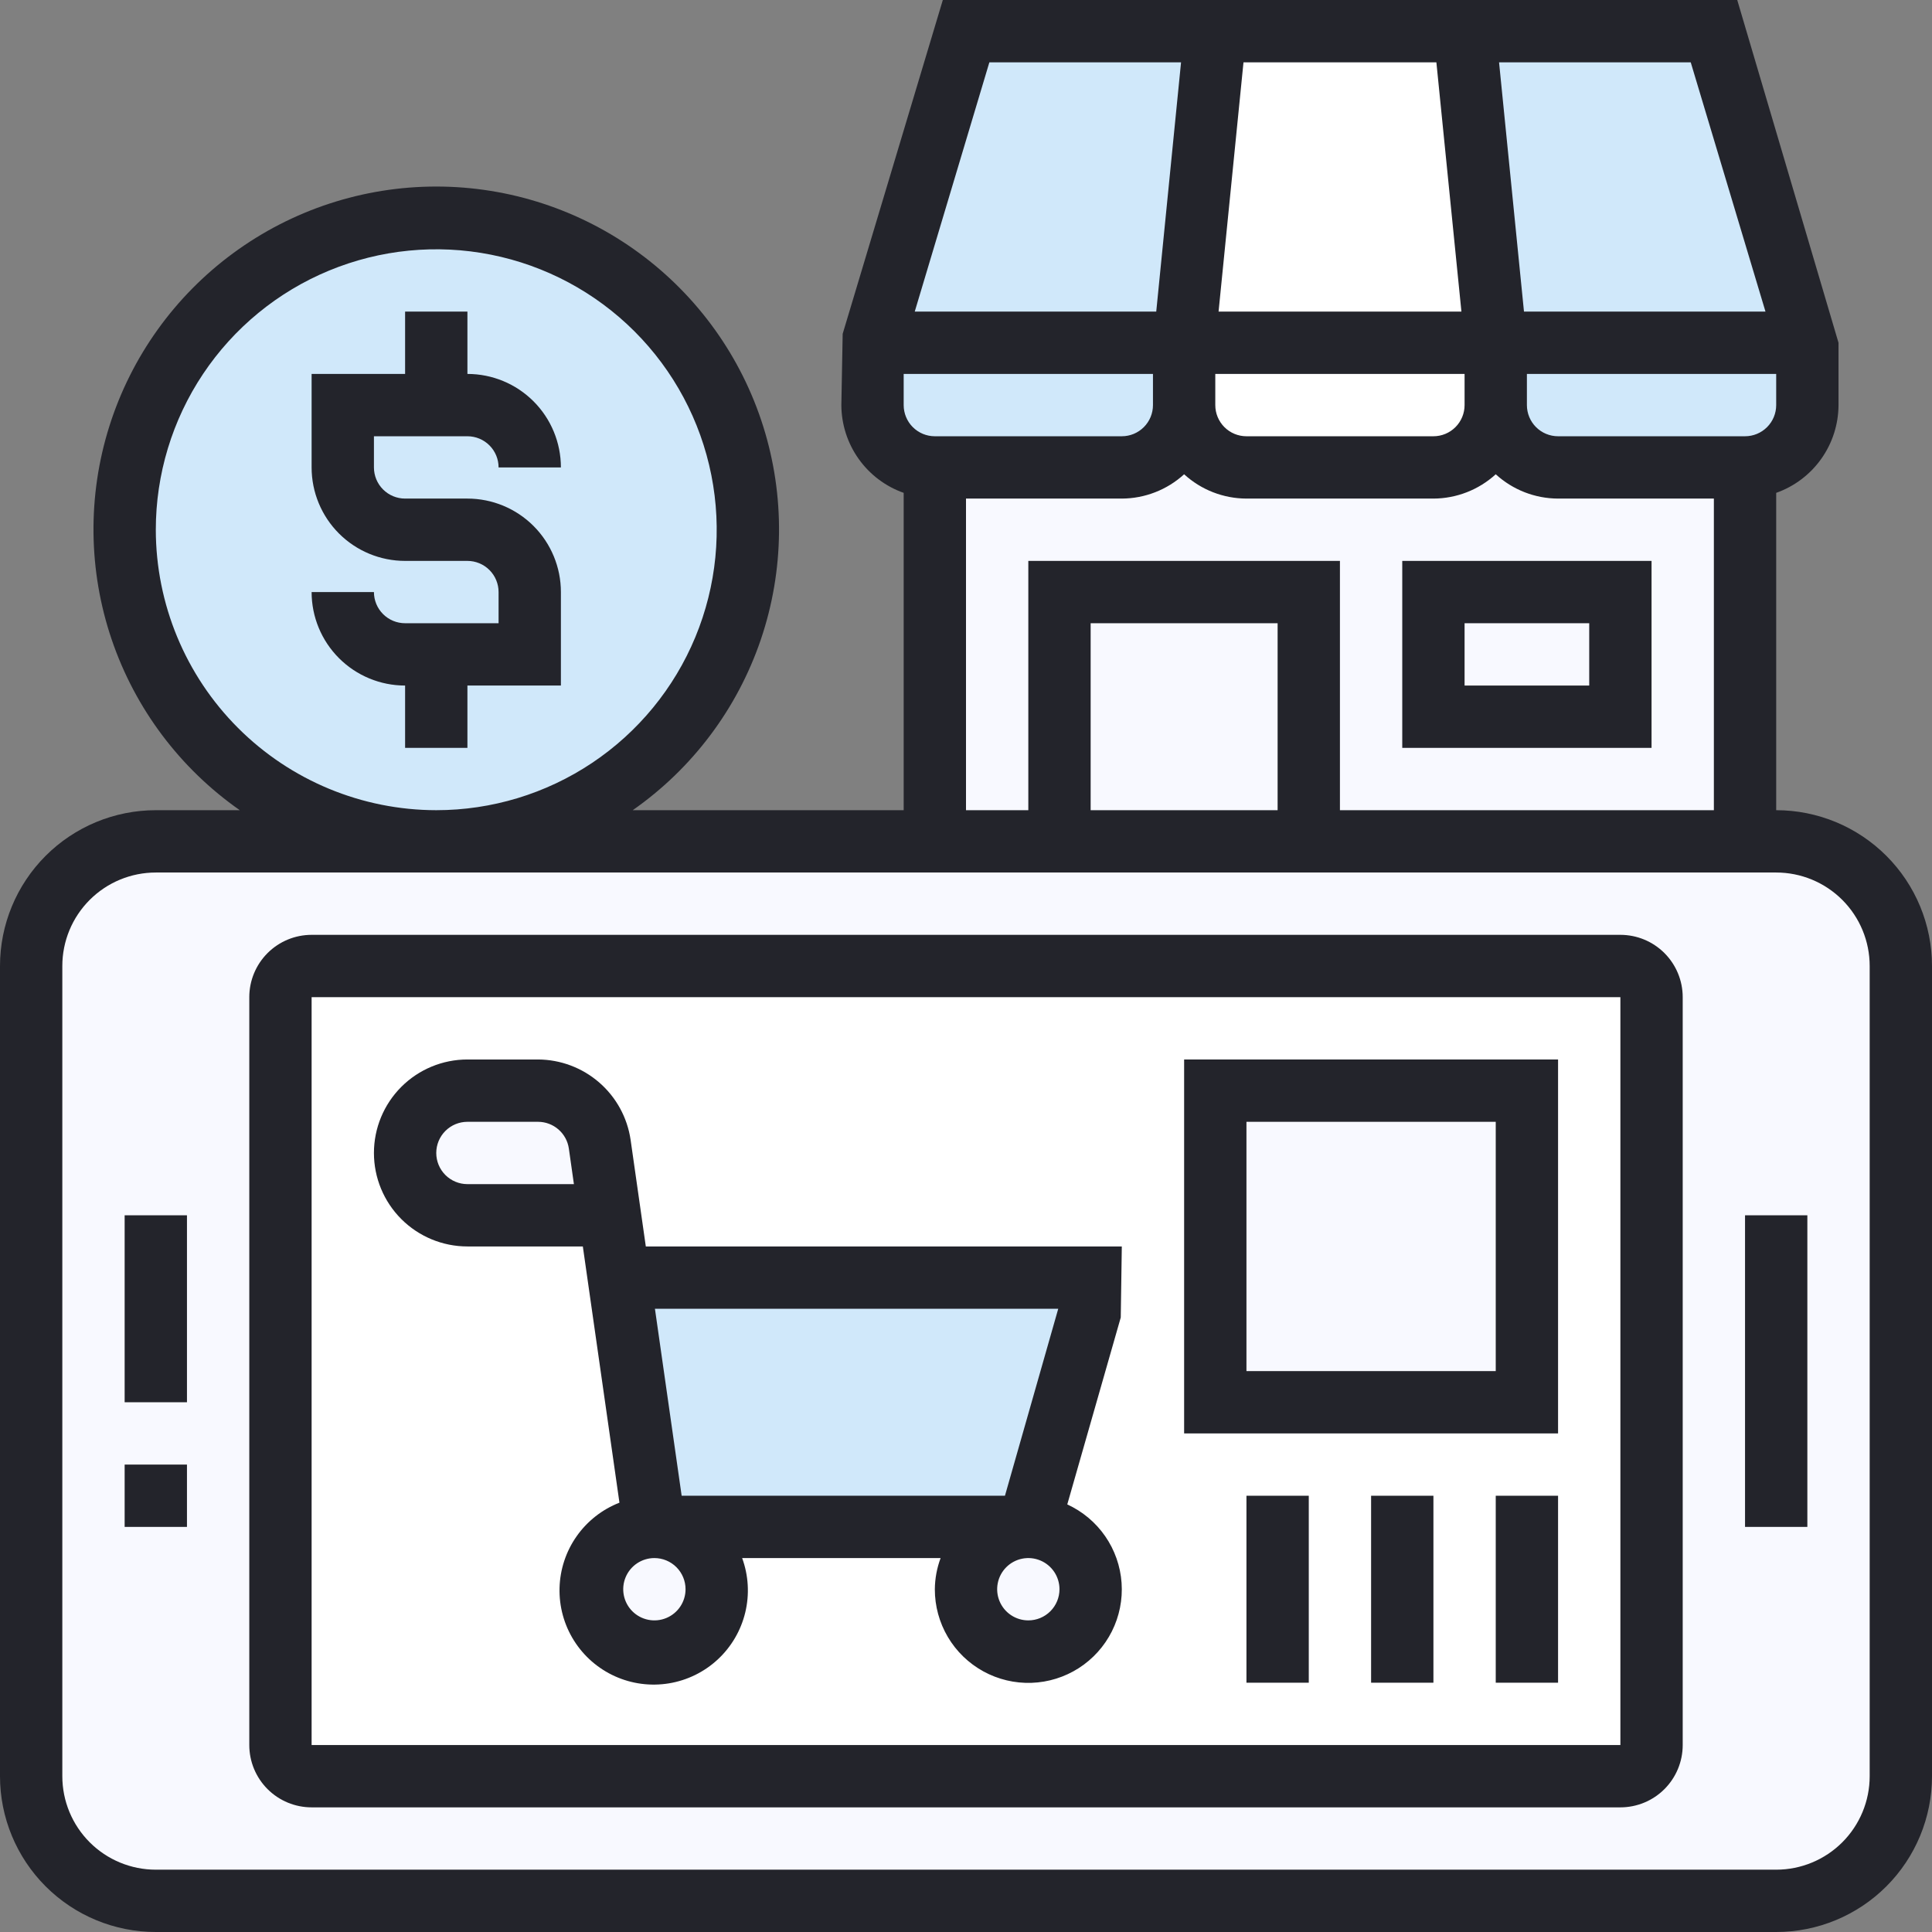 <svg width="496" height="496" viewBox="0 0 496 496" fill="none" xmlns="http://www.w3.org/2000/svg">
<rect x="0" y="0" width="496" height="496" fill="#808080" stroke="none"/>
<path d="M240 112H448V216H240V112Z" fill="#F8F9FF"/>
<path d="M376 8L384 88H304L312 8H376Z" fill="white"/>
<path d="M112 216C156.183 216 192 180.183 192 136C192 91.817 156.183 56 112 56C67.817 56 32 91.817 32 136C32 180.183 67.817 216 112 216Z" fill="#D0E8FA"/>
<path d="M312 8L304 88H224L248 8H312Z" fill="#D0E8FA"/>
<path d="M440 8L464 88H384L376 8H440Z" fill="#D0E8FA"/>
<path d="M464 88V104C464 108.243 462.314 112.313 459.314 115.314C456.313 118.314 452.243 120 448 120H400C395.757 120 391.687 118.314 388.686 115.314C385.686 112.313 384 108.243 384 104V88H464Z" fill="#D0E8FA"/>
<path d="M304 88V104C304 108.243 302.314 112.313 299.314 115.314C296.313 118.314 292.243 120 288 120H240C235.757 120 231.687 118.314 228.686 115.314C225.686 112.313 224 108.243 224 104V88H304Z" fill="#D0E8FA"/>
<path d="M384 88V104C384 108.243 382.314 112.313 379.314 115.314C376.313 118.314 372.243 120 368 120H320C315.757 120 311.687 118.314 308.686 115.314C305.686 112.313 304 108.243 304 104V88H384Z" fill="white"/>
<path d="M368 152H416V184H368V152Z" fill="#F8F9FF"/>
<path d="M272 152H336V216H272V152Z" fill="#F8F9FF"/>
<path d="M488 248V456C488 464.487 484.629 472.626 478.627 478.627C472.626 484.629 464.487 488 456 488H40C31.513 488 23.374 484.629 17.373 478.627C11.371 472.626 8 464.487 8 456V248C8 239.513 11.371 231.374 17.373 225.373C23.374 219.371 31.513 216 40 216H456C464.487 216 472.626 219.371 478.627 225.373C484.629 231.374 488 239.513 488 248ZM424 448V256C424 253.878 423.157 251.843 421.657 250.343C420.157 248.843 418.122 248 416 248H80C77.878 248 75.843 248.843 74.343 250.343C72.843 251.843 72 253.878 72 256V448C72 450.122 72.843 452.157 74.343 453.657C75.843 455.157 77.878 456 80 456H416C418.122 456 420.157 455.157 421.657 453.657C423.157 452.157 424 450.122 424 448Z" fill="#F8F9FF"/>
<path d="M416 456H80C77.878 456 75.843 455.157 74.343 453.657C72.843 452.157 72 450.122 72 448V256C72 253.878 72.843 251.843 74.343 250.343C75.843 248.843 77.878 248 80 248H416C418.122 248 420.157 248.843 421.657 250.343C423.157 251.843 424 253.878 424 256V448C424 450.122 423.157 452.157 421.657 453.657C420.157 455.157 418.122 456 416 456Z" fill="white"/>
<path d="M312 280H392V360H312V280Z" fill="#F8F9FF"/>
<path d="M280 328V336L264 392H168L158.88 328H280Z" fill="#D0E8FA"/>
<path d="M154 293.76L156.56 312H120C115.766 311.969 111.715 310.273 108.721 307.279C105.727 304.285 104.031 300.234 104 296C104 291.757 105.686 287.687 108.686 284.686C111.687 281.686 115.757 280 120 280H138.16C142.01 280.017 145.727 281.415 148.633 283.94C151.54 286.466 153.445 289.95 154 293.76Z" fill="#F8F9FF"/>
<path d="M264 424C272.837 424 280 416.837 280 408C280 399.163 272.837 392 264 392C255.163 392 248 399.163 248 408C248 416.837 255.163 424 264 424Z" fill="#F8F9FF"/>
<path d="M168 424C176.837 424 184 416.837 184 408C184 399.163 176.837 392 168 392C159.163 392 152 399.163 152 408C152 416.837 159.163 424 168 424Z" fill="#F8F9FF"/>
<path d="M424 144H360V192H424V144ZM408 176H376V160H408V176Z" fill="#23242B"/>
<path d="M456 208V126.53C460.664 124.881 464.704 121.832 467.568 117.799C470.432 113.766 471.98 108.946 472 104V88L446 0H242.05L216.34 85.7L216 104C216.02 108.946 217.568 113.766 220.432 117.799C223.296 121.832 227.336 124.881 232 126.53V208H162.44C177.779 197.271 189.296 181.93 195.32 164.207C201.343 146.484 201.558 127.302 195.933 109.448C190.309 91.595 179.138 76 164.044 64.93C148.95 53.859 130.719 47.89 112 47.89C93.281 47.89 75.05 53.859 59.956 64.93C44.862 76 33.691 91.595 28.067 109.448C22.442 127.302 22.657 146.484 28.68 164.207C34.704 181.93 46.221 197.271 61.56 208H40C34.747 208 29.546 209.035 24.693 211.045C19.84 213.055 15.43 216.001 11.716 219.716C4.214 227.217 0 237.391 0 248V456C0 466.609 4.214 476.783 11.716 484.284C15.43 487.999 19.84 490.945 24.693 492.955C29.546 494.965 34.747 496 40 496H456C466.609 496 476.783 491.786 484.284 484.284C491.786 476.783 496 466.609 496 456V248C496 237.391 491.786 227.217 484.284 219.716C476.783 212.214 466.609 208 456 208ZM448 112H400C397.878 112 395.843 111.157 394.343 109.657C392.843 108.157 392 106.122 392 104V96H456V104C456 106.122 455.157 108.157 453.657 109.657C452.157 111.157 450.122 112 448 112ZM376 104C376 106.122 375.157 108.157 373.657 109.657C372.157 111.157 370.122 112 368 112H320C317.878 112 315.843 111.157 314.343 109.657C312.843 108.157 312 106.122 312 104V96H376V104ZM296 104C296 106.122 295.157 108.157 293.657 109.657C292.157 111.157 290.122 112 288 112H240C237.878 112 235.843 111.157 234.343 109.657C232.843 108.157 232 106.122 232 104V96H296V104ZM312.84 80L319.24 16H368.76L375.19 80H312.84ZM453.25 80H391.25L384.85 16H434.06L453.25 80ZM254 16H303.21L296.84 80H234.84L254 16ZM248 128H288C293.923 127.978 299.626 125.754 304 121.76C308.371 125.758 314.076 127.983 320 128H368C373.923 127.978 379.626 125.754 384 121.76C388.371 125.758 394.076 127.983 400 128H440V208H344V144H264V208H248V128ZM328 208H280V160H328V208ZM40 136C40 121.76 44.223 107.839 52.134 95.999C60.046 84.159 71.29 74.93 84.447 69.481C97.603 64.031 112.08 62.605 126.047 65.383C140.013 68.162 152.842 75.019 162.912 85.088C172.981 95.158 179.838 107.987 182.617 121.953C185.395 135.92 183.969 150.397 178.519 163.553C173.07 176.709 163.841 187.954 152.001 195.866C140.161 203.777 126.24 208 112 208C92.911 207.979 74.61 200.386 61.112 186.888C47.614 173.39 40.021 155.089 40 136ZM480 456C480 462.365 477.471 468.47 472.971 472.971C468.47 477.471 462.365 480 456 480H40C33.635 480 27.53 477.471 23.029 472.971C18.529 468.47 16 462.365 16 456V248C16 241.635 18.529 235.53 23.029 231.029C27.53 226.529 33.635 224 40 224H456C462.365 224 468.47 226.529 472.971 231.029C477.471 235.53 480 241.635 480 248V456Z" fill="#23242B"/>
<path d="M416 240H80C75.757 240 71.687 241.686 68.686 244.686C65.686 247.687 64 251.757 64 256V448C64 452.243 65.686 456.313 68.686 459.314C71.687 462.314 75.757 464 80 464H416C420.243 464 424.313 462.314 427.314 459.314C430.314 456.313 432 452.243 432 448V256C432 251.757 430.314 247.687 427.314 244.686C424.313 241.686 420.243 240 416 240ZM416 448H80V256H416V448Z" fill="#23242B"/>
<path d="M448 312H464V392H448V312Z" fill="#23242B"/>
<path d="M32 376H48V392H32V376Z" fill="#23242B"/>
<path d="M32 312H48V360H32V312Z" fill="#23242B"/>
<path d="M120 320H149.63L159.03 385.78C154.596 387.511 150.771 390.512 148.034 394.407C145.298 398.302 143.773 402.919 143.649 407.677C143.526 412.436 144.809 417.125 147.339 421.157C149.87 425.19 153.534 428.385 157.872 430.344C162.211 432.302 167.031 432.937 171.729 432.167C176.426 431.398 180.793 429.259 184.28 426.019C187.767 422.779 190.22 418.582 191.332 413.953C192.444 409.324 192.165 404.471 190.53 400H241.48C240.527 402.561 240.027 405.268 240 408C239.991 412.31 241.144 416.543 243.336 420.255C245.529 423.966 248.68 427.018 252.46 429.091C256.239 431.163 260.507 432.18 264.815 432.034C269.122 431.887 273.311 430.583 276.941 428.259C280.571 425.935 283.509 422.676 285.444 418.825C287.38 414.973 288.242 410.672 287.941 406.372C287.64 402.072 286.187 397.933 283.734 394.388C281.281 390.844 277.918 388.026 274 386.23L287.73 338.23L288 320H165.8L161.89 292.6C161.046 286.893 158.185 281.677 153.827 277.898C149.468 274.119 143.899 272.026 138.13 272H120C113.635 272 107.53 274.529 103.029 279.029C98.529 283.53 96 289.635 96 296C96 302.365 98.529 308.47 103.029 312.971C107.53 317.471 113.635 320 120 320ZM176 408C176 409.582 175.531 411.129 174.652 412.445C173.773 413.76 172.523 414.786 171.061 415.391C169.6 415.997 167.991 416.155 166.439 415.846C164.887 415.538 163.462 414.776 162.343 413.657C161.224 412.538 160.462 411.113 160.154 409.561C159.845 408.009 160.003 406.4 160.609 404.939C161.214 403.477 162.24 402.227 163.555 401.348C164.871 400.469 166.418 400 168 400C170.122 400 172.157 400.843 173.657 402.343C175.157 403.843 176 405.878 176 408ZM264 416C262.418 416 260.871 415.531 259.555 414.652C258.24 413.773 257.214 412.523 256.609 411.061C256.003 409.6 255.845 407.991 256.154 406.439C256.462 404.887 257.224 403.462 258.343 402.343C259.462 401.224 260.887 400.462 262.439 400.154C263.991 399.845 265.6 400.003 267.061 400.609C268.523 401.214 269.773 402.24 270.652 403.555C271.531 404.871 272 406.418 272 408C272 410.122 271.157 412.157 269.657 413.657C268.157 415.157 266.122 416 264 416ZM271.68 336L258 384H175L168.14 336H271.68ZM120 288H138.13C140.053 288.002 141.911 288.696 143.363 289.956C144.816 291.216 145.766 292.957 146.04 294.86L147.34 304H120C117.878 304 115.843 303.157 114.343 301.657C112.843 300.157 112 298.122 112 296C112 293.878 112.843 291.843 114.343 290.343C115.843 288.843 117.878 288 120 288Z" fill="#23242B"/>
<path d="M120 112C122.122 112 124.157 112.843 125.657 114.343C127.157 115.843 128 117.878 128 120H144C144 113.635 141.471 107.53 136.971 103.029C132.47 98.529 126.365 96 120 96V80H104V96H80V120C80 126.365 82.529 132.47 87.029 136.971C91.53 141.471 97.635 144 104 144H120C122.122 144 124.157 144.843 125.657 146.343C127.157 147.843 128 149.878 128 152V160H104C101.878 160 99.843 159.157 98.343 157.657C96.843 156.157 96 154.122 96 152H80C80 158.365 82.529 164.47 87.029 168.971C91.53 173.471 97.635 176 104 176V192H120V176H144V152C144 145.635 141.471 139.53 136.971 135.029C132.47 130.529 126.365 128 120 128H104C101.878 128 99.843 127.157 98.343 125.657C96.843 124.157 96 122.122 96 120V112H120Z" fill="#23242B"/>
<path d="M400 272H304V368H400V272ZM384 352H320V288H384V352Z" fill="#23242B"/>
<path d="M384 384H400V432H384V384Z" fill="#23242B"/>
<path d="M352 384H368V432H352V384Z" fill="#23242B"/>
<path d="M320 384H336V432H320V384Z" fill="#23242B"/>
</svg>
